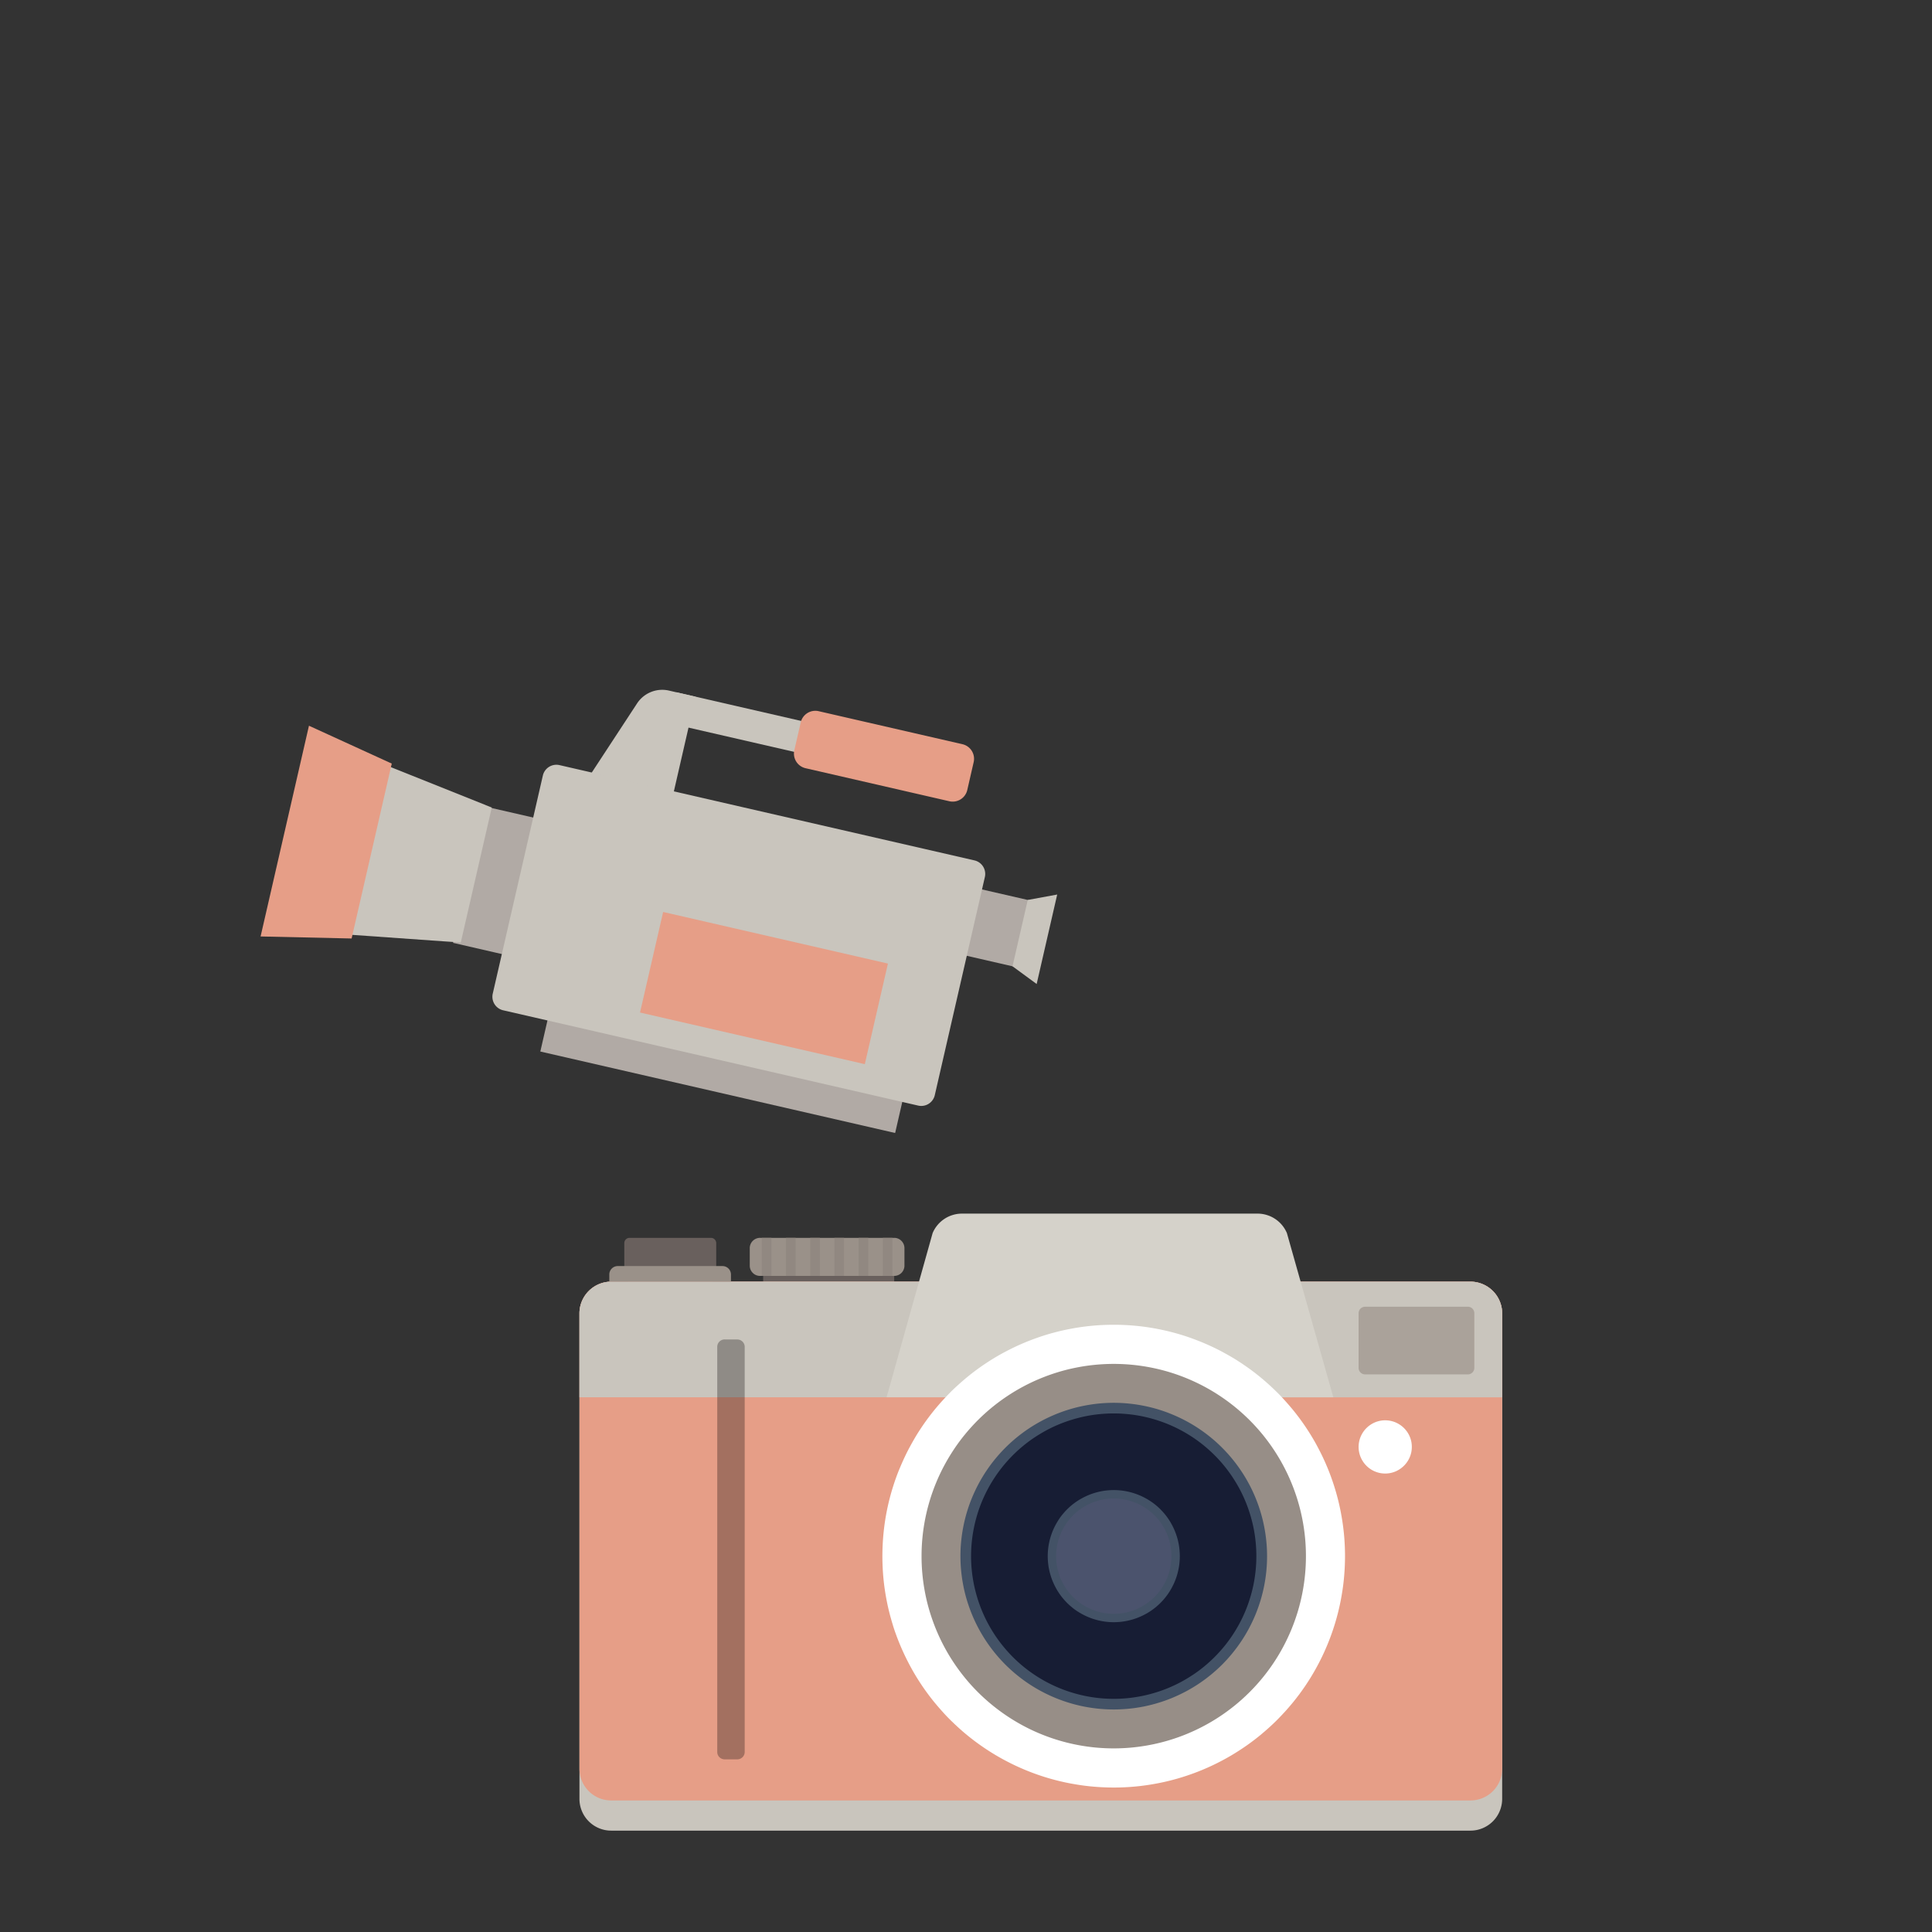<svg xmlns="http://www.w3.org/2000/svg" width="234" height="234"><rect width="100%" height="100%" fill="#333333" stroke="none"/><defs><clipPath id="a"><path transform="rotate(-167.069 101.48 227.213)" fill="#fff" d="M0 0h118.471v84.176H0z"/></clipPath></defs><path fill="none" d="M0 0h234v234H0z"/><g transform="translate(-20.419 -310.594)" clip-path="url(#a)"><path d="m96.192 412.183-17.1-3.925-3.8 16.533 17.1 3.925Zm48.865 7.447-7.439-1.708-1.845 8.037 7.439 1.708Z" fill="#b1aaa5"/><path d="m145.977 429.776-2.923-2.147 1.845-8.036 3.566-.655Z" fill="#c9c5bd"/><path d="m129.795 443.648-42.975-9.867-.958 4.172 42.975 9.867Z" fill="#b1aaa5"/><path d="m81.367 432.96 50.256 11.54a1.682 1.682 0 0 0 2.016-1.262l6.065-26.419a1.682 1.682 0 0 0-1.263-2.016l-50.256-11.54a1.682 1.682 0 0 0-2.016 1.263L80.1 430.944a1.682 1.682 0 0 0 1.267 2.016Zm-19.161-9.199 14.021.992L79.98 408.4l-13.049-5.224Z" fill="#c9c5bd"/><path d="m51.981 424.016 11.025.246 4.863-21.183-10.029-4.587Z" fill="#e69e87"/><path d="m104.669 394.977-3.229-.742a3.642 3.642 0 0 0-3.858 1.552l-5.537 8.449 9.973 2.289Z" fill="#c9c5bd"/><path d="m117.914 398.018-15.566-3.574-.86 3.744 15.566 3.574Z" fill="#c9c5bd"/><path d="m135.4 407.639-17.412-4a1.813 1.813 0 0 1-1.362-2.172l.775-3.375a1.813 1.813 0 0 1 2.173-1.361l17.413 4a1.812 1.812 0 0 1 1.361 2.172l-.774 3.375a1.814 1.814 0 0 1-2.174 1.361Zm-7.436 19.661-27.227-6.251-2.8 12.181 27.227 6.251Z" fill="#e69e87"/></g><path d="M76.251 149.926h9.858a.637.637 0 0 1 .244.048.652.652 0 0 1 .345.345.632.632 0 0 1 .048.244v4.032a.635.635 0 0 1-.393.587.618.618 0 0 1-.244.048h-9.858a.615.615 0 0 1-.244-.048.637.637 0 0 1-.206-.137.645.645 0 0 1-.139-.207.654.654 0 0 1-.048-.243v-4.032a.643.643 0 0 1 .048-.244.62.62 0 0 1 .139-.206.628.628 0 0 1 .45-.187Zm16.182 3.418h15.87v2.93h-15.87Z" fill="#69605d"/><path d="M74.029 155.231h104.063a3.87 3.87 0 0 1 2.138.649 4 4 0 0 1 .584.479 3.869 3.869 0 0 1 .478.583 3.934 3.934 0 0 1 .355.665 3.811 3.811 0 0 1 .293 1.473v58.794a3.855 3.855 0 0 1-.648 2.138 3.786 3.786 0 0 1-.478.584 3.885 3.885 0 0 1-1.249.834 3.781 3.781 0 0 1-.722.22 3.863 3.863 0 0 1-.751.073H74.029a3.858 3.858 0 0 1-.751-.073 3.791 3.791 0 0 1-.722-.22 3.837 3.837 0 0 1-1.727-1.418 3.727 3.727 0 0 1-.354-.665 3.813 3.813 0 0 1-.293-1.473V159.08a3.84 3.84 0 0 1 1.127-2.721 4 4 0 0 1 .583-.479 3.88 3.88 0 0 1 2.137-.649Z" fill="#c9c5bd"/><path d="M74.029 155.231h104.063a3.87 3.87 0 0 1 2.138.649 4 4 0 0 1 .584.479 3.869 3.869 0 0 1 .478.583 3.934 3.934 0 0 1 .355.665 3.811 3.811 0 0 1 .293 1.473v55.139a3.842 3.842 0 0 1-3.848 3.849H74.029a3.839 3.839 0 0 1-3.2-1.711 3.727 3.727 0 0 1-.354-.665 3.813 3.813 0 0 1-.293-1.473V159.08a3.841 3.841 0 0 1 1.127-2.721 4 4 0 0 1 .583-.479 3.884 3.884 0 0 1 2.138-.649Z" fill="#e69e87"/><path d="M181.94 159.08v10.158H70.181V159.08a3.72 3.72 0 0 1 .076-.75 3.76 3.76 0 0 1 .22-.721 3.858 3.858 0 0 1 .357-.666 3.922 3.922 0 0 1 .479-.583 4 4 0 0 1 .583-.479 3.92 3.92 0 0 1 .665-.355 4.017 4.017 0 0 1 .722-.22 3.862 3.862 0 0 1 .751-.075h104.052a3.872 3.872 0 0 1 .751.075 4.014 4.014 0 0 1 .722.22 3.939 3.939 0 0 1 .666.355 4.046 4.046 0 0 1 .583.479 3.976 3.976 0 0 1 .478.583 3.858 3.858 0 0 1 .654 2.137Z" fill="#c9c5bd"/><path d="M161.491 169.238h-54.11l5.576-19.889a3.87 3.87 0 0 1 .581-.958 3.813 3.813 0 0 1 .833-.751 3.742 3.742 0 0 1 1.014-.48 3.786 3.786 0 0 1 1.108-.169h35.837a3.786 3.786 0 0 1 1.108.169 3.742 3.742 0 0 1 1.014.48 3.814 3.814 0 0 1 .833.751 3.872 3.872 0 0 1 .582.958Z" fill="#d5d2ca"/><path d="M87.766 162.234h1.532a.9.9 0 0 1 .9.9v49.055a.9.9 0 0 1-.9.9h-1.532a.909.909 0 0 1-.634-.263.919.919 0 0 1-.194-.29.9.9 0 0 1-.067-.344V163.13a.895.895 0 0 1 .9-.9Z" fill="rgba(7,6,6,0.3)"/><path d="M92.051 149.926h16.253a1.235 1.235 0 0 1 .476.094 1.249 1.249 0 0 1 .765 1.15v2.122a1.243 1.243 0 0 1-1.245 1.243H92.051a1.256 1.256 0 0 1-.477-.094 1.239 1.239 0 0 1-.4-.27 1.255 1.255 0 0 1-.271-.4 1.239 1.239 0 0 1-.094-.476v-2.122a1.233 1.233 0 0 1 .094-.477 1.251 1.251 0 0 1 .673-.673 1.237 1.237 0 0 1 .475-.1Zm-17.209 3.418h12.67a1 1 0 0 1 .39.078 1.02 1.02 0 0 1 .331.222.987.987 0 0 1 .221.33 1.013 1.013 0 0 1 .078.39v.85H73.798v-.85a1.021 1.021 0 0 1 1.044-1.02Z" fill="#9a9189"/><path d="M170.996 175.249a3.239 3.239 0 0 1-.061.629 3.32 3.32 0 0 1-.184.6 3.179 3.179 0 0 1-.3.558 3.265 3.265 0 0 1-1.446 1.19 3.36 3.36 0 0 1-.606.184 3.275 3.275 0 0 1-1.258 0 3.37 3.37 0 0 1-.6-.184 3.189 3.189 0 0 1-1.045-.7 3.1 3.1 0 0 1-.4-.489 3.245 3.245 0 0 1-.3-.558 3.091 3.091 0 0 1-.182-.6 3.166 3.166 0 0 1 0-1.257 3.132 3.132 0 0 1 .182-.606 3.285 3.285 0 0 1 .3-.558 3.175 3.175 0 0 1 .4-.487 3.132 3.132 0 0 1 .487-.4 3.2 3.2 0 0 1 1.792-.546 3.16 3.16 0 0 1 .628.063 3.2 3.2 0 0 1 .606.183 3.264 3.264 0 0 1 .556.3 3.1 3.1 0 0 1 .489.4 3.19 3.19 0 0 1 .7 1.045 3.362 3.362 0 0 1 .184.606 3.221 3.221 0 0 1 .058.627Z" fill="#fff"/><path d="M165.338 158.266h12.443a.767.767 0 0 1 .3.062.713.713 0 0 1 .256.17.784.784 0 0 1 .232.558v6.62a.782.782 0 0 1-.06.3.8.8 0 0 1-.428.428.765.765 0 0 1-.3.06h-12.443a.772.772 0 0 1-.3-.06.791.791 0 0 1-.487-.728v-6.62a.8.8 0 0 1 .06-.3.785.785 0 0 1 .172-.256.718.718 0 0 1 .255-.17.774.774 0 0 1 .3-.064Z" fill="#aaa29a"/><path d="M92.268 149.926h1.167v4.609h-1.167Zm2.929 0h1.167v4.609h-1.167Zm2.934 0h1.168v4.609h-1.168Zm2.93 0h1.167v4.609h-1.167Zm2.934 0h1.168v4.609h-1.168Zm2.93 0h1.166v4.609h-1.166Z" fill="#918881"/><path d="M162.905 188.476q0 .688-.034 1.375c-.023.459-.056.915-.1 1.372s-.1.911-.169 1.364-.145.9-.235 1.355a28.2 28.2 0 0 1-.667 2.668 28.056 28.056 0 0 1-2.778 6.274 27.616 27.616 0 0 1-3.274 4.411c-.311.342-.624.672-.948 1s-.657.64-1 .949-.686.607-1.041.9-.716.573-1.084.846-.743.537-1.125.791-.767.5-1.16.736-.793.462-1.2.679-.813.422-1.227.618-.835.381-1.258.558a28.018 28.018 0 0 1-3.907 1.292c-.444.111-.893.212-1.342.3s-.9.167-1.355.235a27.483 27.483 0 0 1-4.109.303 28.708 28.708 0 0 1-2.746-.134c-.456-.044-.912-.1-1.365-.169s-.9-.146-1.355-.235-.9-.19-1.342-.3a27.763 27.763 0 0 1-3.908-1.292 28.137 28.137 0 0 1-7.054-4.228c-.354-.291-.7-.589-1.041-.9s-.671-.626-1-.949-.64-.656-.948-1-.607-.688-.9-1.042-.573-.715-.847-1.084-.537-.742-.791-1.123-.5-.769-.736-1.162-.46-.793-.677-1.2a28.799 28.799 0 0 1-1.676-3.768c-.161-.43-.3-.868-.43-1.306s-.256-.881-.367-1.326-.212-.892-.3-1.342-.167-.9-.235-1.355a27.43 27.43 0 0 1-.267-2.736 28.57 28.57 0 0 1 .267-5.486 27.823 27.823 0 0 1 .902-4.021c.133-.438.276-.875.43-1.306s.32-.86.5-1.283.362-.843.558-1.258.4-.824.618-1.227.442-.8.677-1.2.482-.781.736-1.162a27.65 27.65 0 0 1 2.538-3.25c.31-.341.625-.671.948-1s.657-.64 1-.948.686-.607 1.041-.9a27.46 27.46 0 0 1 2.209-1.638c.382-.254.767-.5 1.16-.736s.793-.462 1.2-.677.813-.423 1.227-.619.835-.382 1.258-.557.851-.341 1.283-.495.866-.3 1.3-.432.881-.254 1.325-.366.893-.213 1.342-.3.9-.169 1.355-.236.909-.123 1.365-.168.912-.079 1.371-.1.916-.033 1.375-.033.915.01 1.374.033.914.056 1.37.1.912.1 1.365.168.9.146 1.355.236.9.19 1.342.3.885.233 1.325.366.873.277 1.3.432.859.319 1.282.495.843.361 1.258.557.824.4 1.227.619.8.441 1.2.677.78.482 1.16.736.757.519 1.125.791.73.556 1.084.847.7.59 1.041.9.671.624 1 .948.64.657.948 1 .607.687.9 1.041.573.717.847 1.085.537.743.791 1.124.5.769.736 1.162.462.791.677 1.2.422.813.618 1.227a27.638 27.638 0 0 1 1.483 3.847 26.997 26.997 0 0 1 .667 2.666c.088.448.167.9.235 1.355s.122.909.169 1.365.077.914.1 1.372.034.917.034 1.374Z" fill="#fff"/><path d="M158.172 188.477q0 1.143-.112 2.282a23.032 23.032 0 0 1-.335 2.261 23.236 23.236 0 0 1-1.325 4.367q-.438 1.056-.977 2.067a22.753 22.753 0 0 1-1.174 1.959q-.635.951-1.36 1.835a23.36 23.36 0 0 1-3.228 3.228q-.886.726-1.835 1.361a22.659 22.659 0 0 1-1.959 1.174c-.671.361-1.361.685-2.065.978a22.814 22.814 0 0 1-2.15.769q-1.093.332-2.217.555a23.254 23.254 0 0 1-13.449-1.324 22.633 22.633 0 0 1-2.065-.978 23.463 23.463 0 0 1-5.487-4.07 22.777 22.777 0 0 1-1.534-1.693q-.725-.885-1.361-1.835a23.245 23.245 0 0 1-2.151-4.026q-.436-1.057-.77-2.151t-.555-2.216q-.223-1.123-.335-2.261t-.112-2.282q0-1.143.112-2.282t.335-2.26q.224-1.122.555-2.216a23.44 23.44 0 0 1 .77-2.152 22.76 22.76 0 0 1 .977-2.066q.542-1.01 1.174-1.96t1.361-1.835a23.284 23.284 0 0 1 5.062-4.588 23.234 23.234 0 0 1 1.959-1.176 22.741 22.741 0 0 1 2.065-.976q1.056-.437 2.151-.771t2.216-.554a22.71 22.71 0 0 1 2.26-.335q1.137-.112 2.282-.113a23.38 23.38 0 0 1 4.54.448q1.122.222 2.217.554t2.15.771q1.056.437 2.065.976a22.92 22.92 0 0 1 1.959 1.176 23.3 23.3 0 0 1 5.063 4.588q.725.884 1.36 1.835a22.711 22.711 0 0 1 1.174 1.96 22.446 22.446 0 0 1 .977 2.066 23.273 23.273 0 0 1 1.325 4.368 23.197 23.197 0 0 1 .447 4.542Z" fill="#978e87"/><path d="M153.465 188.476q0 .913-.09 1.822t-.268 1.8q-.177.894-.443 1.769t-.613 1.715q-.35.843-.779 1.648a18.572 18.572 0 0 1-2.023 3.027q-.579.707-1.224 1.352t-1.35 1.223q-.705.579-1.464 1.086t-1.563.938q-.806.427-1.648.779a18.752 18.752 0 0 1-3.483 1.057 18.604 18.604 0 0 1-7.241 0 18.747 18.747 0 0 1-3.483-1.057q-.844-.35-1.648-.779t-1.564-.936q-.759-.507-1.464-1.086t-1.351-1.223q-.644-.647-1.223-1.352a18.477 18.477 0 0 1-2.022-3.027 18.211 18.211 0 0 1-.779-1.648q-.348-.843-.615-1.715t-.442-1.769q-.178-.894-.268-1.8t-.09-1.822a18.435 18.435 0 0 1 .358-3.62 18.367 18.367 0 0 1 1.057-3.485 18.625 18.625 0 0 1 1.715-3.211 17.992 17.992 0 0 1 1.086-1.464q.579-.705 1.223-1.35a18.676 18.676 0 0 1 2.815-2.311 18.6 18.6 0 0 1 3.211-1.715 18.41 18.41 0 0 1 1.715-.615 18.191 18.191 0 0 1 1.768-.442 18.365 18.365 0 0 1 5.441-.268 18.12 18.12 0 0 1 1.8.268 18.227 18.227 0 0 1 3.483 1.057 18.76 18.76 0 0 1 1.648.779 18.127 18.127 0 0 1 1.563.936q.757.507 1.464 1.086a17.955 17.955 0 0 1 1.35 1.225 18.626 18.626 0 0 1 3.247 4.377 18.361 18.361 0 0 1 1.392 3.365 18.2 18.2 0 0 1 .443 1.768q.177.894.268 1.8a18.075 18.075 0 0 1 .091 1.818Z" fill="#435266"/><path d="M152.168 188.477a17.435 17.435 0 0 1-.332 3.37c-.11.554-.248 1.1-.413 1.645a16.908 16.908 0 0 1-.57 1.6q-.326.786-.725 1.533a17.114 17.114 0 0 1-1.881 2.816 17.37 17.37 0 0 1-2.395 2.396 16 16 0 0 1-1.361 1.009c-.47.309-.955.606-1.455.872s-1.009.509-1.531.725a17.373 17.373 0 0 1-4.92 1.233 16.787 16.787 0 0 1-1.693.082c-.565 0-1.131-.027-1.694-.082a16.942 16.942 0 0 1-1.677-.25 17.31 17.31 0 0 1-4.774-1.708 16.943 16.943 0 0 1-1.454-.872q-.706-.471-1.362-1.009a17.374 17.374 0 0 1-2.394-2.4q-.538-.656-1.01-1.361a16.957 16.957 0 0 1-.872-1.455 16.749 16.749 0 0 1-.723-1.533q-.325-.783-.572-1.6t-.412-1.645a17.23 17.23 0 0 1 0-6.741 17.207 17.207 0 0 1 1.707-4.777 16.773 16.773 0 0 1 .872-1.453 17.348 17.348 0 0 1 3.404-3.757 16.312 16.312 0 0 1 1.362-1.011c.471-.311.954-.6 1.454-.872a15.937 15.937 0 0 1 1.531-.724q.783-.324 1.6-.571c.544-.164 1.088-.3 1.643-.413a16.369 16.369 0 0 1 1.677-.248 17.404 17.404 0 0 1 1.694-.084 17.399 17.399 0 0 1 3.369.332 17.494 17.494 0 0 1 3.244.984 17.433 17.433 0 0 1 2.986 1.596 16.822 16.822 0 0 1 1.361 1.011q.654.538 1.257 1.138t1.138 1.256a17.532 17.532 0 0 1 1.881 2.816q.4.75.725 1.533a17.662 17.662 0 0 1 .983 3.244q.165.831.248 1.678c.055.566.084 1.131.084 1.697Z" fill="#171d34"/><path d="M142.897 188.477c0 .263-.013.523-.039.785a7.8 7.8 0 0 1-.115.776 8.417 8.417 0 0 1-.19.763 7.462 7.462 0 0 1-.264.74c-.1.24-.213.478-.337.709a7.652 7.652 0 0 1-.868 1.305 7.691 7.691 0 0 1-.526.582c-.185.182-.38.362-.582.528s-.414.321-.631.468a6.752 6.752 0 0 1-.674.4 7.818 7.818 0 0 1-.711.335 7.067 7.067 0 0 1-.739.264 7.835 7.835 0 0 1-1.538.307c-.261.025-.522.039-.784.039s-.525-.014-.785-.039a7.772 7.772 0 0 1-.776-.115 7.649 7.649 0 0 1-.763-.192 7.212 7.212 0 0 1-.739-.264 7.67 7.67 0 0 1-.71-.335 9.66 9.66 0 0 1-.675-.4 6.444 6.444 0 0 1-.629-.468c-.2-.168-.4-.343-.584-.528s-.36-.38-.526-.582a7.8 7.8 0 0 1-.468-.631 7.281 7.281 0 0 1-.4-.674 9.382 9.382 0 0 1-.336-.709 7.47 7.47 0 0 1-.263-.74 7.908 7.908 0 0 1-.307-1.539c-.025-.262-.039-.522-.039-.785s.014-.524.039-.784a7.857 7.857 0 0 1 .307-1.54 7.551 7.551 0 0 1 .263-.739 7.822 7.822 0 0 1 .336-.711c.124-.232.259-.456.4-.674a6.721 6.721 0 0 1 .468-.631c.168-.2.343-.4.526-.582s.38-.36.584-.528a7.786 7.786 0 0 1 .629-.466 7.348 7.348 0 0 1 .675-.4c.23-.124.468-.236.71-.337a7.733 7.733 0 0 1 .739-.264c.251-.076.5-.139.763-.192a7.746 7.746 0 0 1 .776-.115c.26-.025.522-.039.785-.039s.523.014.784.039a7.82 7.82 0 0 1 .777.115c.256.053.51.115.761.192a7.91 7.91 0 0 1 1.45.6 7.332 7.332 0 0 1 .674.4c.217.145.428.3.631.466a7.307 7.307 0 0 1 .582.528 7.978 7.978 0 0 1 .994 1.213 7.56 7.56 0 0 1 .4.674 8.1 8.1 0 0 1 .601 1.45c.076.25.139.505.19.762a7.8 7.8 0 0 1 .115.778c.023.261.039.523.039.785Z" fill="#435266"/><path d="M141.881 188.477a7.138 7.138 0 0 1-.133 1.362 6.693 6.693 0 0 1-.168.666 7 7 0 0 1-.23.646 6.6 6.6 0 0 1-.293.619 6.52 6.52 0 0 1-.353.587 7.678 7.678 0 0 1-.408.551 6.719 6.719 0 0 1-.459.508 7.15 7.15 0 0 1-1.059.869 7.26 7.26 0 0 1-.588.353 6.829 6.829 0 0 1-.619.292 6.642 6.642 0 0 1-.646.231 7.008 7.008 0 0 1-2.711.268 6.709 6.709 0 0 1-.678-.1 6.873 6.873 0 0 1-.665-.166 6.415 6.415 0 0 1-.645-.231 6.749 6.749 0 0 1-.621-.292 7.073 7.073 0 0 1-1.645-1.222 6.325 6.325 0 0 1-.46-.508q-.218-.266-.408-.551a6.478 6.478 0 0 1-.353-.587 7.3 7.3 0 0 1-.294-.619 6.439 6.439 0 0 1-.23-.646 6.673 6.673 0 0 1-.166-.666 6.828 6.828 0 0 1-.1-.677 7.137 7.137 0 0 1 .1-2.048 6.723 6.723 0 0 1 .166-.665c.066-.219.144-.434.23-.645a7.013 7.013 0 0 1 .647-1.208q.19-.285.408-.551c.145-.176.3-.345.46-.508a6.483 6.483 0 0 1 .507-.459c.176-.145.361-.281.551-.408s.386-.246.587-.353a6.507 6.507 0 0 1 .621-.293 6.7 6.7 0 0 1 .645-.232c.218-.066.441-.121.665-.166a6.717 6.717 0 0 1 .678-.1 7.033 7.033 0 0 1 2.047.1c.224.045.446.1.664.166a7.052 7.052 0 0 1 1.265.525 6.743 6.743 0 0 1 .588.353c.19.127.374.263.55.408s.346.3.509.459a6.321 6.321 0 0 1 .459.508 6.877 6.877 0 0 1 .761 1.139c.108.202.2.408.293.62a7.211 7.211 0 0 1 .4 1.31c.043.225.078.45.1.678s.031.454.031.683Z" fill="#4b536d"/></svg>